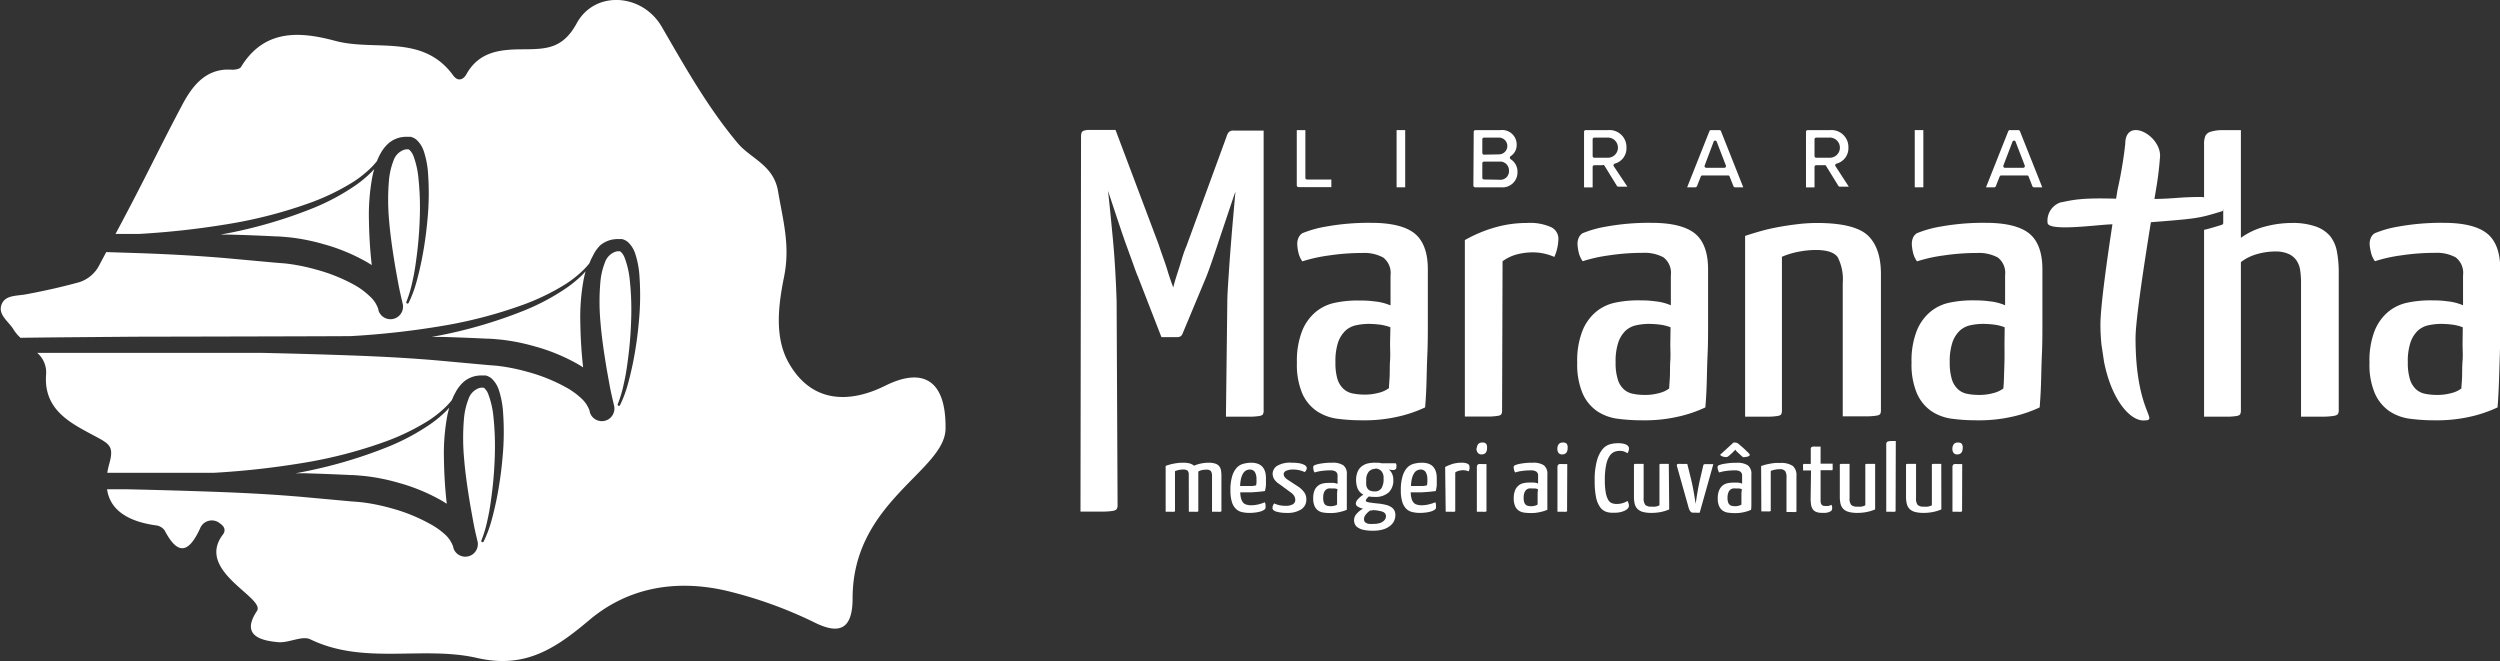<?xml version="1.0" encoding="UTF-8"?> <svg xmlns="http://www.w3.org/2000/svg" viewBox="0 0 366.64 96.94"><rect x="0" y="0" width="366.64" height="96.94" fill="#333333" stroke="none"/><defs><style>.cls-1{fill:#fff;}</style></defs><g id="Layer_2" data-name="Layer 2"><g id="Layer_1-2" data-name="Layer 1"><path class="cls-1" d="M158.54,20c0-.44.11-.71.33-.8a2,2,0,0,1,.8-.14h3.93l6.33,16.81c.18.56.39,1.17.63,1.84s.47,1.32.67,2,.38,1.17.53,1.62l.3.83s.07-.28.2-.75.3-1,.5-1.61.4-1.26.6-1.93a15.75,15.75,0,0,1,.64-1.78l5.86-16a2.11,2.11,0,0,1,.33-.69.88.88,0,0,1,.73-.25h4.4V60.22a1.07,1.07,0,0,1-.1.52c-.07.14-.27.23-.6.28a10.32,10.32,0,0,1-1.63.09h-3.2l.2-16.58c0-1.34.12-2.86.23-4.57s.24-3.37.37-5,.26-3.06.37-4.32.19-2.12.23-2.56q-.54,1.56-1.2,3.54l-1.27,3.78c-.39,1.21-.76,2.28-1.09,3.23s-.57,1.59-.7,1.92L173.4,49a.71.71,0,0,1-.34.36.92.92,0,0,1-.4.08h-2.33l-3.46-8.91c-.14-.29-.37-.92-.7-1.86L165,35.45c-.43-1.23-.86-2.51-1.3-3.84s-.85-2.55-1.2-3.62V28q.33,3,.6,5.91c.17,1.67.32,3.44.43,5.31s.19,3.56.23,5l.14,29.92a.87.87,0,0,1-.14.52c-.09.14-.31.23-.66.28a10.83,10.83,0,0,1-1.64.09h-3Z"></path><path class="cls-1" d="M190.25,35.77a2.18,2.18,0,0,1,.17-.87,1.55,1.55,0,0,1,.56-.69,16.35,16.35,0,0,1,3.6-1,35.08,35.08,0,0,1,6.53-.53c2.88,0,5,.51,6.29,1.51s2,2.76,2,5.29v7.77c0,1.61,0,3.17-.07,4.68s-.09,2.92-.13,4.26-.11,2.52-.2,3.56a19.26,19.26,0,0,1-3.67,1.28,22.16,22.16,0,0,1-5.59.61,27.31,27.31,0,0,1-3.53-.22,7.12,7.12,0,0,1-3.07-1.11A6.2,6.2,0,0,1,191,57.74a10.84,10.84,0,0,1-.8-4.54,12,12,0,0,1,.77-4.68,7,7,0,0,1,2-2.78,6.46,6.46,0,0,1,2.83-1.34,16,16,0,0,1,3.26-.33c.76,0,1.59,0,2.5.13a7.91,7.91,0,0,1,2.37.59v-4.4a2.87,2.87,0,0,0-1.07-2.62,5.84,5.84,0,0,0-3.06-.67,33.05,33.05,0,0,0-4.93.37,22.34,22.34,0,0,0-3.87.86,3.59,3.59,0,0,1-.6-1.37A6.31,6.31,0,0,1,190.25,35.77ZM203.91,48a6.54,6.54,0,0,0-1.54-.39,13.32,13.32,0,0,0-1.6-.11,8.9,8.9,0,0,0-1.89.2,3.36,3.36,0,0,0-1.57.8,4.39,4.39,0,0,0-1.07,1.7,8.94,8.94,0,0,0-.39,2.93,8.33,8.33,0,0,0,.29,2.45A3.31,3.31,0,0,0,197,57a2.73,2.73,0,0,0,1.37.7,8.88,8.88,0,0,0,1.8.17,7.71,7.71,0,0,0,2.09-.28,4.12,4.12,0,0,0,1.44-.67c0-.45.07-1,.1-1.75s0-1.5.06-2.32,0-1.65,0-2.5Z"></path><path class="cls-1" d="M174.34,69.57a.82.82,0,0,0-.17-.54,1,1,0,0,0-.68-.17,3,3,0,0,0-1.17.24v5.75a.23.23,0,0,1,0,.13s-.07.06-.16.07a2.31,2.31,0,0,1-.43,0h-.78V68.33a6.63,6.63,0,0,1,1.22-.34,6.91,6.91,0,0,1,1.39-.13,3.48,3.48,0,0,1,.93.11,1.79,1.79,0,0,1,.63.33,4.7,4.7,0,0,1,1-.32,5.36,5.36,0,0,1,1.1-.12,3.23,3.23,0,0,1,1,.13,1.23,1.23,0,0,1,.59.39,1.39,1.39,0,0,1,.26.62,5.39,5.39,0,0,1,.06.85v5a.39.39,0,0,1,0,.13s-.08.06-.17.07a2.12,2.12,0,0,1-.42,0h-.79V69.84a1.29,1.29,0,0,0-.16-.74.82.82,0,0,0-.69-.22,3.79,3.79,0,0,0-.58.05,2.08,2.08,0,0,0-.58.22v5.7a.45.45,0,0,1,0,.13s-.06.06-.15.07a2.12,2.12,0,0,1-.42,0h-.82Z"></path><path class="cls-1" d="M183.46,67.86c1.47,0,2.2.76,2.2,2.28,0,.31,0,.63,0,1a5.18,5.18,0,0,1-.15.88l-.95.11-1,.07-.92,0h-.75a3.87,3.87,0,0,0,.13.94,1.75,1.75,0,0,0,.3.58,1,1,0,0,0,.49.29,2.36,2.36,0,0,0,.69.09,4.31,4.31,0,0,0,1-.12,5.58,5.58,0,0,0,1-.32,1.23,1.23,0,0,1,.1.38,3,3,0,0,1,0,.4.38.38,0,0,1-.19.31,1.86,1.86,0,0,1-.51.25,4.72,4.72,0,0,1-.77.16,6.52,6.52,0,0,1-.91.06,4.85,4.85,0,0,1-1.12-.13,1.8,1.8,0,0,1-.87-.49,2.29,2.29,0,0,1-.57-1,5.6,5.6,0,0,1-.21-1.68,6.81,6.81,0,0,1,.27-2.13,3.11,3.11,0,0,1,.69-1.23,2.06,2.06,0,0,1,1-.56A4.7,4.7,0,0,1,183.46,67.86Zm-.15,1a1.26,1.26,0,0,0-.51.11,1.11,1.11,0,0,0-.44.38,2.56,2.56,0,0,0-.33.74,5.6,5.6,0,0,0-.16,1.18h.55l.63,0,.63,0a3.42,3.42,0,0,0,.53-.09,2.65,2.65,0,0,0,.06-.42,3.17,3.17,0,0,0,0-.43,2.13,2.13,0,0,0-.22-1.08A.86.86,0,0,0,183.31,68.86Z"></path><path class="cls-1" d="M189.47,67.86a6.32,6.32,0,0,1,1.09.08,2.8,2.8,0,0,1,.67.21.84.84,0,0,1,.33.26.45.45,0,0,1,.09.24.8.8,0,0,1-.32.58,3.82,3.82,0,0,0-1.69-.37,2.34,2.34,0,0,0-1,.18.56.56,0,0,0-.38.5.74.74,0,0,0,.12.39,2,2,0,0,0,.57.49l1.61,1.06a3.51,3.51,0,0,1,.79.84,1.74,1.74,0,0,1,.23.93,1.65,1.65,0,0,1-.76,1.46,3.71,3.71,0,0,1-2.09.51,5.31,5.31,0,0,1-1.52-.18c-.4-.12-.59-.3-.59-.54a.86.86,0,0,1,.05-.3,1.3,1.3,0,0,1,.19-.37,3.93,3.93,0,0,0,1.73.35,2,2,0,0,0,1-.22.71.71,0,0,0,.37-.65,1.15,1.15,0,0,0-.15-.56,1.72,1.72,0,0,0-.54-.55L187.63,71a2.52,2.52,0,0,1-.79-.77,1.61,1.61,0,0,1-.2-.73,1.4,1.4,0,0,1,.69-1.2A3.77,3.77,0,0,1,189.47,67.86Z"></path><path class="cls-1" d="M192.6,68.64a.54.54,0,0,1,0-.22.43.43,0,0,1,.15-.18,4,4,0,0,1,.93-.25,9.33,9.33,0,0,1,1.7-.13,2.78,2.78,0,0,1,1.63.38,1.56,1.56,0,0,1,.51,1.34v2c0,.41,0,.81,0,1.19s0,.74,0,1.08,0,.64,0,.91a5.19,5.19,0,0,1-1,.32,5.66,5.66,0,0,1-1.46.16,6.84,6.84,0,0,1-.91-.06,1.91,1.91,0,0,1-.8-.28,1.58,1.58,0,0,1-.55-.66,2.66,2.66,0,0,1-.21-1.15,3,3,0,0,1,.2-1.19,1.69,1.69,0,0,1,1.25-1,4,4,0,0,1,.85-.08l.65,0a1.88,1.88,0,0,1,.62.15V69.81a.72.72,0,0,0-.28-.66,1.49,1.49,0,0,0-.8-.17,9,9,0,0,0-1.28.09,5.43,5.43,0,0,0-1,.22.91.91,0,0,1-.16-.35A1.89,1.89,0,0,1,192.6,68.64Zm3.55,3.1a1.56,1.56,0,0,0-.4-.1l-.42,0a1.94,1.94,0,0,0-.49,0,.88.88,0,0,0-.41.2,1.23,1.23,0,0,0-.28.43,2.52,2.52,0,0,0-.1.75,2.12,2.12,0,0,0,.08.62.93.93,0,0,0,.22.38.75.75,0,0,0,.36.17,2.19,2.19,0,0,0,.47.05,1.91,1.91,0,0,0,.54-.08.85.85,0,0,0,.37-.17c0-.11,0-.26,0-.44s0-.38,0-.59,0-.42,0-.64Z"></path><path class="cls-1" d="M201.75,67.86l.41,0a3.69,3.69,0,0,1,.46.08h2.07a.69.69,0,0,1,.1.21,1.18,1.18,0,0,1,0,.34c0,.3-.16.44-.48.44a3.42,3.42,0,0,1-.63-.07,1.75,1.75,0,0,1,.48.62,2.14,2.14,0,0,1,.18.91,2.44,2.44,0,0,1-.65,1.8,2.89,2.89,0,0,1-2.15.68,4.11,4.11,0,0,1-.78-.06,1.82,1.82,0,0,0-.31.31.53.53,0,0,0-.14.31c0,.07.05.12.16.17a2.12,2.12,0,0,0,.43.1l.65.09.8.08a9.29,9.29,0,0,1,.94.18,2.41,2.41,0,0,1,.71.3,1.25,1.25,0,0,1,.47.47,1.38,1.38,0,0,1,.17.71,2.2,2.2,0,0,1-.19.87,2,2,0,0,1-.6.73,2.89,2.89,0,0,1-1,.51,5.11,5.11,0,0,1-1.5.19,6.15,6.15,0,0,1-1.41-.13,2.35,2.35,0,0,1-.84-.36,1.11,1.11,0,0,1-.41-.5,1.5,1.5,0,0,1-.11-.55,1.37,1.37,0,0,1,.39-.95,3.48,3.48,0,0,1,.93-.75,2.25,2.25,0,0,1-.79-.3.53.53,0,0,1-.27-.48,1.13,1.13,0,0,1,.32-.61,3.93,3.93,0,0,1,.79-.66,1.83,1.83,0,0,1-.84-.88,3.34,3.34,0,0,1-.23-1.24,3.07,3.07,0,0,1,.21-1.2,1.93,1.93,0,0,1,.58-.8,2.36,2.36,0,0,1,.91-.45A4.75,4.75,0,0,1,201.75,67.86Zm-.47,7h-.15l-.16,0a2.58,2.58,0,0,0-.65.58,1.08,1.08,0,0,0-.28.69.75.75,0,0,0,.06.31.53.53,0,0,0,.22.23,1.23,1.23,0,0,0,.44.16,4.72,4.72,0,0,0,.73,0,2.69,2.69,0,0,0,.8-.1,1.51,1.51,0,0,0,.54-.26,1,1,0,0,0,.32-.35.79.79,0,0,0,.11-.38.67.67,0,0,0-.1-.39.73.73,0,0,0-.32-.27,2.33,2.33,0,0,0-.6-.16C202,74.85,201.67,74.83,201.28,74.81Zm.42-6.1a1.28,1.28,0,0,0-.94.39,1.83,1.83,0,0,0-.39,1.32,3.56,3.56,0,0,0,0,.68,1.24,1.24,0,0,0,.19.5.81.81,0,0,0,.39.31,1.69,1.69,0,0,0,.65.11,1.12,1.12,0,0,0,1-.47,2.53,2.53,0,0,0,.31-1.4,1.54,1.54,0,0,0-.32-1.11A1.25,1.25,0,0,0,201.7,68.71Z"></path><path class="cls-1" d="M208.52,67.86q2.19,0,2.19,2.28c0,.31,0,.63,0,1a5.18,5.18,0,0,1-.15.88l-1,.11-1,.07-.93,0h-.74a3.43,3.43,0,0,0,.13.94,1.44,1.44,0,0,0,.3.58,1,1,0,0,0,.49.29,2.31,2.31,0,0,0,.69.09,4.44,4.44,0,0,0,1-.12,5.89,5.89,0,0,0,1-.32,1.23,1.23,0,0,1,.1.38c0,.15,0,.29,0,.4a.38.38,0,0,1-.19.31,1.94,1.94,0,0,1-.52.25,4.58,4.58,0,0,1-.76.16,6.67,6.67,0,0,1-.92.06,4.83,4.83,0,0,1-1.11-.13,1.88,1.88,0,0,1-.88-.49,2.5,2.5,0,0,1-.57-1,5.6,5.6,0,0,1-.21-1.68,6.81,6.81,0,0,1,.27-2.13,3.11,3.11,0,0,1,.69-1.23,2.11,2.11,0,0,1,1-.56A4.78,4.78,0,0,1,208.52,67.86Zm-.16,1a1.25,1.25,0,0,0-.5.11,1.11,1.11,0,0,0-.44.38,2.56,2.56,0,0,0-.33.74,5,5,0,0,0-.16,1.18h.55l.63,0,.62,0a3.22,3.22,0,0,0,.53-.09,1.84,1.84,0,0,0,.07-.42c0-.15,0-.29,0-.43a2.11,2.11,0,0,0-.23-1.08A.84.84,0,0,0,208.36,68.86Z"></path><path class="cls-1" d="M211.94,68.49a6.15,6.15,0,0,1,1.11-.46,4.71,4.71,0,0,1,1.25-.17,2.06,2.06,0,0,1,.93.15.48.48,0,0,1,.28.44,1.38,1.38,0,0,1,0,.31,1.33,1.33,0,0,1-.12.37,2.12,2.12,0,0,0-.83-.17,2.46,2.46,0,0,0-.59.08,1.46,1.46,0,0,0-.55.25l0,5.56a.39.39,0,0,1,0,.13s-.07.06-.16.07a2.12,2.12,0,0,1-.42,0h-.82Z"></path><path class="cls-1" d="M218,74.85a.23.23,0,0,1,0,.13s-.07.06-.16.07a2.24,2.24,0,0,1-.43,0h-.82V68.52a.61.61,0,0,1,.06-.3.41.41,0,0,1,.23-.16,1.66,1.66,0,0,1,.44,0H218Zm-1.42-9.1a1,1,0,0,1,.21-.62.74.74,0,0,1,.6-.23.72.72,0,0,1,.56.18.94.94,0,0,1,.13.64,1.06,1.06,0,0,1-.19.68.75.75,0,0,1-.6.24.66.66,0,0,1-.53-.2A1,1,0,0,1,216.53,65.75Z"></path><path class="cls-1" d="M222,68.64a.54.54,0,0,1,0-.22.43.43,0,0,1,.15-.18,4,4,0,0,1,.93-.25,9.33,9.33,0,0,1,1.7-.13,2.81,2.81,0,0,1,1.64.38,1.56,1.56,0,0,1,.51,1.34v2c0,.41,0,.81,0,1.19s0,.74,0,1.08,0,.64,0,.91a5.19,5.19,0,0,1-1,.32,5.58,5.58,0,0,1-1.45.16,7,7,0,0,1-.92-.06,1.91,1.91,0,0,1-.8-.28,1.58,1.58,0,0,1-.55-.66,2.66,2.66,0,0,1-.21-1.15,3,3,0,0,1,.2-1.19,1.85,1.85,0,0,1,.52-.71,1.74,1.74,0,0,1,.74-.34,3.92,3.92,0,0,1,.84-.08l.65,0a1.88,1.88,0,0,1,.62.15V69.81a.7.7,0,0,0-.28-.66,1.47,1.47,0,0,0-.8-.17,9.07,9.07,0,0,0-1.28.09,5.43,5.43,0,0,0-1,.22,1.09,1.09,0,0,1-.16-.35A1.89,1.89,0,0,1,222,68.64Zm3.55,3.1a1.56,1.56,0,0,0-.4-.1l-.42,0a2,2,0,0,0-.49,0,.88.88,0,0,0-.41.2,1.22,1.22,0,0,0-.27.43,2.2,2.2,0,0,0-.11.75,2.12,2.12,0,0,0,.08.62.84.84,0,0,0,.23.38.68.68,0,0,0,.35.17,2.26,2.26,0,0,0,.47.05,1.85,1.85,0,0,0,.54-.08,1,1,0,0,0,.38-.17c0-.11,0-.26,0-.44s0-.38,0-.59,0-.42,0-.64Z"></path><path class="cls-1" d="M229.82,74.85a.23.23,0,0,1,0,.13s-.07.06-.16.07a2.24,2.24,0,0,1-.43,0h-.82V68.52a.61.61,0,0,1,.06-.3.41.41,0,0,1,.23-.16,1.66,1.66,0,0,1,.44,0h.71Zm-1.42-9.1a1,1,0,0,1,.21-.62.74.74,0,0,1,.6-.23.72.72,0,0,1,.56.18.94.94,0,0,1,.13.64,1.06,1.06,0,0,1-.19.68.75.75,0,0,1-.6.24.66.66,0,0,1-.53-.2A1,1,0,0,1,228.4,65.75Z"></path><path class="cls-1" d="M237.28,65a3.44,3.44,0,0,1,.79.07,1.9,1.9,0,0,1,.5.18.89.89,0,0,1,.26.25.55.55,0,0,1,.07.28,1,1,0,0,1-.07.38,1.28,1.28,0,0,1-.15.31,2.63,2.63,0,0,0-.43-.23,1.86,1.86,0,0,0-.7-.12,2.22,2.22,0,0,0-.8.15,1.66,1.66,0,0,0-.7.61,3.62,3.62,0,0,0-.5,1.31,10.56,10.56,0,0,0-.19,2.26,9.52,9.52,0,0,0,.13,1.76,3.27,3.27,0,0,0,.35,1.07,1.07,1.07,0,0,0,.55.51,1.94,1.94,0,0,0,.7.12,2.73,2.73,0,0,0,.92-.14,2.5,2.5,0,0,0,.67-.3,1.66,1.66,0,0,1,.15.33,1.19,1.19,0,0,1,.06.37c0,.27-.2.51-.59.71a3.3,3.3,0,0,1-1.56.31,3,3,0,0,1-1.14-.12,1.86,1.86,0,0,1-.91-.66,3.75,3.75,0,0,1-.61-1.43,11.72,11.72,0,0,1-.21-2.48,10.54,10.54,0,0,1,.32-2.91,4.54,4.54,0,0,1,.81-1.68,2.23,2.23,0,0,1,1.1-.75A4.46,4.46,0,0,1,237.28,65Z"></path><path class="cls-1" d="M244.8,74.71a6.09,6.09,0,0,1-1.18.37,7.2,7.2,0,0,1-1.39.14,5,5,0,0,1-1.28-.14,1.81,1.81,0,0,1-.8-.44,1.63,1.63,0,0,1-.41-.74,4.45,4.45,0,0,1-.11-1V68.24a.23.23,0,0,1,0-.13s.07-.06.15-.08l.43,0h.84v5a1.59,1.59,0,0,0,.23,1,1.2,1.2,0,0,0,.93.27,3.14,3.14,0,0,0,.57,0,1.72,1.72,0,0,0,.59-.2V68.24a.23.23,0,0,1,0-.13s.07-.06.15-.08l.42,0h.8Z"></path><path class="cls-1" d="M245.93,68.35a.5.5,0,0,1,0-.2c0-.05.07-.09.17-.11a2.46,2.46,0,0,1,.46,0h.89l.56,2.26c.09.37.18.77.26,1.19s.15.8.21,1.16.13.83.2,1.23h0c.06-.41.12-.83.19-1.24s.12-.75.2-1.16.16-.81.25-1.19l.47-2a.26.26,0,0,1,.05-.14s.08-.06.18-.08l.43,0h.82l-2,7.12a3.25,3.25,0,0,1-.5,0h-.48a.47.47,0,0,1-.39-.2,1.49,1.49,0,0,1-.24-.49Z"></path><path class="cls-1" d="M251.9,68.64a.54.54,0,0,1,0-.22.43.43,0,0,1,.15-.18A4,4,0,0,1,253,68a9.33,9.33,0,0,1,1.7-.13,2.83,2.83,0,0,1,1.64.38,1.56,1.56,0,0,1,.51,1.34v2c0,.41,0,.81,0,1.19s0,.74,0,1.08,0,.64-.05.91a5.19,5.19,0,0,1-.95.32,5.58,5.58,0,0,1-1.45.16,7,7,0,0,1-.92-.06,1.91,1.91,0,0,1-.8-.28,1.58,1.58,0,0,1-.55-.66,2.66,2.66,0,0,1-.21-1.15,3,3,0,0,1,.2-1.19,1.85,1.85,0,0,1,.52-.71,1.74,1.74,0,0,1,.74-.34,3.92,3.92,0,0,1,.84-.08l.65,0a1.88,1.88,0,0,1,.62.15V69.81a.72.72,0,0,0-.28-.66,1.47,1.47,0,0,0-.8-.17,9.07,9.07,0,0,0-1.28.09,5.43,5.43,0,0,0-1,.22,1.09,1.09,0,0,1-.16-.35A1.89,1.89,0,0,1,251.9,68.64Zm2.32-3.73a1.06,1.06,0,0,1,.29,0,.67.67,0,0,1,.43.17c.32.26.59.5.84.72l.58.56c.17.17.26.29.26.35s-.1.19-.31.25a2.5,2.5,0,0,1-.69.09c-.17-.15-.34-.29-.48-.43l-.38-.35a1.58,1.58,0,0,1-.26-.32l-.54.55-.43.37a.6.6,0,0,1-.33.16,1.59,1.59,0,0,1-.59-.09.84.84,0,0,1-.35-.24Zm1.23,6.83a1.56,1.56,0,0,0-.4-.1l-.42,0a2,2,0,0,0-.49,0,.88.88,0,0,0-.41.2,1.22,1.22,0,0,0-.27.43,2.2,2.2,0,0,0-.11.75,2.12,2.12,0,0,0,.08.62.84.84,0,0,0,.23.38.68.68,0,0,0,.35.17,2.19,2.19,0,0,0,.47.05,1.85,1.85,0,0,0,.54-.08.85.85,0,0,0,.37-.17,4.34,4.34,0,0,0,0-.44c0-.19,0-.38,0-.59s0-.42,0-.64Z"></path><path class="cls-1" d="M258.28,68.34l.59-.18a7,7,0,0,1,.69-.15c.25-.05.49-.08.74-.11a6,6,0,0,1,.72,0,3.11,3.11,0,0,1,1.9.43,1.78,1.78,0,0,1,.54,1.46v5.1a.23.23,0,0,1,0,.13s-.07.06-.16.07a2.24,2.24,0,0,1-.43,0H262v-5a1.71,1.71,0,0,0-.19-1,1,1,0,0,0-.84-.28,3.12,3.12,0,0,0-.64.07,2.51,2.51,0,0,0-.64.19v5.73a.23.23,0,0,1,0,.13s-.07.06-.16.07a2.26,2.26,0,0,1-.42,0h-.8Z"></path><path class="cls-1" d="M265.6,69h-1.17c0-.22,0-.39,0-.52a1.19,1.19,0,0,1,0-.31.17.17,0,0,1,.1-.13.4.4,0,0,1,.17,0h.86V65.85a.39.39,0,0,1,.06-.23.45.45,0,0,1,.22-.12,2.24,2.24,0,0,1,.43,0H267V68h1.77c0,.23,0,.4,0,.53a1.68,1.68,0,0,1,0,.3.18.18,0,0,1-.07.13.35.35,0,0,1-.16,0H267v4.12c0,.15,0,.29,0,.43a1.08,1.08,0,0,0,.07.35.53.53,0,0,0,.55.34,2.59,2.59,0,0,0,.51,0,2.87,2.87,0,0,0,.49-.17c0,.08.05.17.07.26a1.48,1.48,0,0,1,0,.31.39.39,0,0,1-.14.32,1.06,1.06,0,0,1-.35.19,2.14,2.14,0,0,1-.48.1,4.41,4.41,0,0,1-.52,0,2.18,2.18,0,0,1-.88-.15,1.11,1.11,0,0,1-.5-.43,1.61,1.61,0,0,1-.22-.66,5.75,5.75,0,0,1-.06-.87Z"></path><path class="cls-1" d="M275,74.71a6.2,6.2,0,0,1-1.19.37,7.2,7.2,0,0,1-1.39.14,5,5,0,0,1-1.28-.14,1.81,1.81,0,0,1-.8-.44,1.63,1.63,0,0,1-.41-.74,4.45,4.45,0,0,1-.11-1V68.24a.23.23,0,0,1,0-.13s.07-.06.15-.08l.43,0h.85v5a1.59,1.59,0,0,0,.22,1,1.2,1.2,0,0,0,.93.27,3.07,3.07,0,0,0,.57,0,1.72,1.72,0,0,0,.59-.2V68.24a.23.23,0,0,1,0-.13s.07-.06.16-.08l.41,0H275Z"></path><path class="cls-1" d="M278,74.85a.23.23,0,0,1,0,.13s-.07.06-.15.07a2.12,2.12,0,0,1-.42,0h-.8V65.2a.55.55,0,0,1,.06-.31.34.34,0,0,1,.21-.15,1.58,1.58,0,0,1,.43-.06h.7Z"></path><path class="cls-1" d="M284.71,74.71a6.2,6.2,0,0,1-1.19.37,7.12,7.12,0,0,1-1.39.14,5,5,0,0,1-1.28-.14,1.81,1.81,0,0,1-.8-.44,1.62,1.62,0,0,1-.4-.74,3.94,3.94,0,0,1-.12-1V68.24a.23.23,0,0,1,0-.13s.07-.06.16-.08l.42,0H281v5a1.59,1.59,0,0,0,.22,1,1.21,1.21,0,0,0,.94.27,3,3,0,0,0,.56,0,1.85,1.85,0,0,0,.6-.2V68.24a.39.39,0,0,1,0-.13s.07-.06.16-.08l.41,0h.81Z"></path><path class="cls-1" d="M287.75,74.85a.39.39,0,0,1,0,.13s-.07.06-.17.07a2.12,2.12,0,0,1-.42,0h-.82V68.52a.61.61,0,0,1,.06-.3.39.39,0,0,1,.22-.16,1.72,1.72,0,0,1,.44,0h.71Zm-1.42-9.1a1.14,1.14,0,0,1,.21-.62.76.76,0,0,1,.61-.23.7.7,0,0,1,.55.18.94.94,0,0,1,.14.64,1.06,1.06,0,0,1-.2.68.73.73,0,0,1-.6.24.64.64,0,0,1-.52-.2A1,1,0,0,1,286.33,65.75Z"></path><path class="cls-1" d="M190.18,19.08h1.26v7a.25.25,0,0,0,.25.25h3.56v1.11h-4.82a.26.26,0,0,1-.25-.26Z"></path><path class="cls-1" d="M204.82,19.08h1.26v8.39h-1.26Z"></path><path class="cls-1" d="M216.13,19.33a.25.25,0,0,1,.25-.25h3.69a2.12,2.12,0,0,1,2.36,2.13,1.94,1.94,0,0,1-.88,1.69.27.27,0,0,0,0,.45,2.16,2.16,0,0,1,1,1.85,2.2,2.2,0,0,1-2.43,2.27h-3.79a.26.26,0,0,1-.25-.26Zm3.7,3.31a1.23,1.23,0,1,0,0-2.46h-2.19a.25.25,0,0,0-.25.25v2a.25.25,0,0,0,.25.25Zm.06,3.72A1.26,1.26,0,0,0,221.3,25a1.29,1.29,0,0,0-1.41-1.3h-2.25a.25.25,0,0,0-.25.25v2.12a.25.25,0,0,0,.25.25Z"></path><path class="cls-1" d="M235,24.23h-1.18a.25.25,0,0,0-.25.25v3h-1.26V19.33a.25.25,0,0,1,.25-.25h3.28a2.49,2.49,0,0,1,2.69,2.57A2.32,2.32,0,0,1,236.81,24a.25.25,0,0,0-.14.38l2,3h-1.32a.27.27,0,0,1-.22-.12l-1.85-3A.24.24,0,0,0,235,24.23Zm.68-4.05h-1.86a.25.25,0,0,0-.25.25v2.45a.25.25,0,0,0,.25.25h1.86a1.48,1.48,0,1,0,0-2.95Z"></path><path class="cls-1" d="M253.43,25.73h-3.77a.25.25,0,0,0-.23.16l-.56,1.42a.26.26,0,0,1-.23.16h-1.21l3.27-8.24a.24.24,0,0,1,.23-.15h1.23a.24.24,0,0,1,.23.15l3.27,8.24h-1.21a.26.26,0,0,1-.23-.16l-.56-1.42A.24.24,0,0,0,253.43,25.73Zm-3.21-1.12h2.65a.25.25,0,0,0,.24-.34l-1.34-3.48a.24.24,0,0,0-.46,0L250,24.27A.25.25,0,0,0,250.22,24.61Z"></path><path class="cls-1" d="M267.55,24.23h-1.19a.25.25,0,0,0-.25.25v3h-1.25V19.33a.25.25,0,0,1,.25-.25h3.28a2.49,2.49,0,0,1,2.69,2.57A2.33,2.33,0,0,1,269.32,24a.25.25,0,0,0-.13.38l1.95,3h-1.32a.27.27,0,0,1-.21-.12l-1.85-3A.27.27,0,0,0,267.55,24.23Zm.68-4.05h-1.87a.25.25,0,0,0-.25.25v2.45a.25.25,0,0,0,.25.25h1.87a1.48,1.48,0,1,0,0-2.95Z"></path><path class="cls-1" d="M280.81,19.08h1.26v8.39h-1.26Z"></path><path class="cls-1" d="M297.26,25.73h-3.77a.25.25,0,0,0-.23.16l-.56,1.42a.25.25,0,0,1-.23.16h-1.21l3.27-8.24a.25.25,0,0,1,.23-.15H296a.24.24,0,0,1,.23.15l3.28,8.24h-1.22a.26.26,0,0,1-.23-.16l-.55-1.42A.25.25,0,0,0,297.26,25.73Zm-3.21-1.12h2.65a.25.25,0,0,0,.24-.34l-1.34-3.48a.24.24,0,0,0-.46,0l-1.33,3.48A.25.25,0,0,0,294.05,24.61Z"></path><path class="cls-1" d="M214.83,35.21a19.93,19.93,0,0,1,4.26-1.81,16.89,16.89,0,0,1,4.8-.7,7.65,7.65,0,0,1,3.6.62A1.89,1.89,0,0,1,228.55,35a7,7,0,0,1-.13,1.2,6.35,6.35,0,0,1-.47,1.48,7.8,7.8,0,0,0-3.19-.67,9.14,9.14,0,0,0-2.3.3,6.33,6.33,0,0,0-2.1,1l-.07,21.89a1.07,1.07,0,0,1-.1.52c-.06.14-.26.23-.6.28a10.23,10.23,0,0,1-1.63.09h-3.13Z"></path><path class="cls-1" d="M231.35,35.77a2.18,2.18,0,0,1,.17-.87,1.55,1.55,0,0,1,.56-.69,16.35,16.35,0,0,1,3.6-1,35.08,35.08,0,0,1,6.53-.53c2.88,0,5,.51,6.29,1.51s2,2.76,2,5.29v7.77c0,1.61,0,3.17-.07,4.68s-.09,2.92-.13,4.26-.11,2.52-.2,3.56a19.26,19.26,0,0,1-3.67,1.28,22.16,22.16,0,0,1-5.59.61,27.31,27.31,0,0,1-3.53-.22,7.12,7.12,0,0,1-3.07-1.11,6.2,6.2,0,0,1-2.13-2.59,10.84,10.84,0,0,1-.8-4.54,12,12,0,0,1,.77-4.68,7,7,0,0,1,2-2.78,6.46,6.46,0,0,1,2.83-1.34,16,16,0,0,1,3.26-.33c.76,0,1.59,0,2.5.13a7.91,7.91,0,0,1,2.37.59v-4.4a2.87,2.87,0,0,0-1.07-2.62,5.84,5.84,0,0,0-3.06-.67,33.05,33.05,0,0,0-4.93.37,22.34,22.34,0,0,0-3.87.86,3.59,3.59,0,0,1-.6-1.37A6.31,6.31,0,0,1,231.35,35.77ZM245,48a6.54,6.54,0,0,0-1.54-.39,13.32,13.32,0,0,0-1.6-.11,8.9,8.9,0,0,0-1.89.2,3.36,3.36,0,0,0-1.57.8,4.27,4.27,0,0,0-1.06,1.7,8.64,8.64,0,0,0-.4,2.93,8,8,0,0,0,.3,2.45,3.21,3.21,0,0,0,.86,1.47,2.73,2.73,0,0,0,1.37.7,8.88,8.88,0,0,0,1.8.17,7.71,7.71,0,0,0,2.09-.28,4.12,4.12,0,0,0,1.44-.67c0-.45.07-1,.1-1.75s0-1.5.06-2.32,0-1.65,0-2.5Z"></path><path class="cls-1" d="M255.93,34.6c.67-.23,1.42-.46,2.27-.7s1.73-.44,2.66-.61,1.88-.31,2.83-.42a24.34,24.34,0,0,1,2.77-.17c3.5,0,6,.57,7.32,1.7s2.07,3.06,2.07,5.77v20a1.07,1.07,0,0,1-.1.52c-.07.14-.28.23-.64.28a11,11,0,0,1-1.66.09h-3.2V41.5a7.07,7.07,0,0,0-.73-3.76c-.49-.72-1.58-1.08-3.26-1.08a13.37,13.37,0,0,0-2.44.25,11.33,11.33,0,0,0-2.49.75V60.22a1.2,1.2,0,0,1-.1.52c-.07.14-.28.23-.64.28a10.4,10.4,0,0,1-1.6.09h-3.06Z"></path><path class="cls-1" d="M280.38,35.77a2.35,2.35,0,0,1,.16-.87,1.51,1.51,0,0,1,.57-.69,16.35,16.35,0,0,1,3.6-1,35,35,0,0,1,6.53-.53c2.88,0,5,.51,6.29,1.51s2,2.76,2,5.29v7.77c0,1.61,0,3.17-.07,4.68s-.09,2.92-.13,4.26-.12,2.52-.2,3.56a19.26,19.26,0,0,1-3.67,1.28,22.16,22.16,0,0,1-5.59.61,27.31,27.31,0,0,1-3.53-.22,7.12,7.12,0,0,1-3.07-1.11,6.2,6.2,0,0,1-2.13-2.59,10.84,10.84,0,0,1-.8-4.54,12,12,0,0,1,.77-4.68,7,7,0,0,1,2-2.78,6.46,6.46,0,0,1,2.83-1.34,16,16,0,0,1,3.26-.33c.76,0,1.59,0,2.5.13a7.77,7.77,0,0,1,2.36.59v-4.4A2.86,2.86,0,0,0,293,37.77a5.85,5.85,0,0,0-3.07-.67,33.15,33.15,0,0,0-4.93.37,22.2,22.2,0,0,0-3.86.86,3.59,3.59,0,0,1-.6-1.37A6.31,6.31,0,0,1,280.38,35.77ZM294,48a6.33,6.33,0,0,0-1.53-.39,13.45,13.45,0,0,0-1.6-.11,9,9,0,0,0-1.9.2,3.33,3.33,0,0,0-1.56.8,4.28,4.28,0,0,0-1.07,1.7,8.9,8.9,0,0,0-.4,2.93,8.3,8.3,0,0,0,.3,2.45,3.31,3.31,0,0,0,.87,1.47,2.73,2.73,0,0,0,1.36.7,9,9,0,0,0,1.8.17,7.73,7.73,0,0,0,2.1-.28,4.06,4.06,0,0,0,1.43-.67c.05-.45.08-1,.1-1.75s.05-1.5.07-2.32,0-1.65,0-2.5Z"></path><path class="cls-1" d="M347.52,35.77a2.36,2.36,0,0,1,.17-.87,1.51,1.51,0,0,1,.57-.69,16,16,0,0,1,3.59-1,35.08,35.08,0,0,1,6.53-.53c2.89,0,5,.51,6.3,1.51s2,2.76,2,5.29v7.77q0,2.41-.06,4.68c-.05,1.5-.09,2.92-.14,4.26s-.11,2.52-.2,3.56a19.38,19.38,0,0,1-3.66,1.28,22.24,22.24,0,0,1-5.6.61,27.42,27.42,0,0,1-3.53-.22,7.12,7.12,0,0,1-3.06-1.11,6.2,6.2,0,0,1-2.13-2.59,10.68,10.68,0,0,1-.8-4.54,12,12,0,0,1,.76-4.68,7.05,7.05,0,0,1,2-2.78,6.51,6.51,0,0,1,2.83-1.34,16.19,16.19,0,0,1,3.27-.33c.75,0,1.58,0,2.5.13a7.92,7.92,0,0,1,2.36.59v-4.4a2.87,2.87,0,0,0-1.07-2.62,5.84,5.84,0,0,0-3.06-.67,33.15,33.15,0,0,0-4.93.37,22,22,0,0,0-3.86.86,3.45,3.45,0,0,1-.6-1.37A6.42,6.42,0,0,1,347.52,35.77ZM361.18,48a6.58,6.58,0,0,0-1.53-.39,13.45,13.45,0,0,0-1.6-.11,8.93,8.93,0,0,0-1.9.2,3.41,3.41,0,0,0-1.57.8,4.38,4.38,0,0,0-1.06,1.7,8.64,8.64,0,0,0-.4,2.93,8.3,8.3,0,0,0,.3,2.45,3.39,3.39,0,0,0,.86,1.47,2.77,2.77,0,0,0,1.37.7,8.88,8.88,0,0,0,1.8.17,7.84,7.84,0,0,0,2.1-.28,4.06,4.06,0,0,0,1.43-.67c0-.45.08-1,.1-1.75s0-1.5.07-2.32,0-1.65,0-2.5Z"></path><path class="cls-1" d="M51.47,69.67c.56,0,1.08.06,1.68.11s1.21.14,1.79.23a30.23,30.23,0,0,1,3.42.77,27.59,27.59,0,0,1,6.54,2.71l.62.39q-.36-3.19-.41-6.45a30.67,30.67,0,0,1,.51-6.58c.08-.35.16-.7.26-1.06l-.38.42a17.19,17.19,0,0,1-2.56,2.11,32.6,32.6,0,0,1-5.82,3.12A68.55,68.55,0,0,1,44.5,69.19l-1.17.22,1.51,0Q48.17,69.51,51.47,69.67Z"></path><path class="cls-1" d="M40.47,34.67c.56,0,1.08.06,1.68.11s1.21.14,1.79.23a30.23,30.23,0,0,1,3.42.77,27.59,27.59,0,0,1,6.54,2.71l.62.39q-.36-3.19-.41-6.45a30.67,30.67,0,0,1,.51-6.58c.08-.35.16-.7.26-1.06l-.38.42a17.19,17.19,0,0,1-2.56,2.11,32.6,32.6,0,0,1-5.82,3.12A68.55,68.55,0,0,1,33.5,34.19l-1.17.22,1.51,0Q37.17,34.5,40.47,34.67Z"></path><path class="cls-1" d="M71.47,49.67c.56,0,1.08.06,1.68.11s1.21.14,1.79.23a30.23,30.23,0,0,1,3.42.77,27.59,27.59,0,0,1,6.54,2.71l.62.39q-.36-3.19-.41-6.45a30.67,30.67,0,0,1,.51-6.58c.08-.35.16-.7.26-1.06l-.38.42a17.19,17.19,0,0,1-2.56,2.11,32.6,32.6,0,0,1-5.82,3.12A68.55,68.55,0,0,1,64.5,49.19l-1.17.22,1.51,0Q68.17,49.51,71.47,49.67Z"></path><path class="cls-1" d="M129.9,56.53c-1.63.8-9.54,4.76-14.16-3.19-2.2-3.77-1.61-8.5-.75-12.76.93-4.6-.18-8.32-.88-12.51-.64-3.84-3.92-4.76-5.86-7C103.8,15.77,100.5,9.87,97.09,4,94.25-1,87.21-1.47,84.56,3.45c-2,3.66-4.42,3.74-7.51,3.78-3.39,0-6.7.16-8.65,3.66-.47.85-1.27,1.09-1.94.17C62,4.92,55,7.55,49.19,6,44,4.6,38.77,4.22,35.34,9.83c-.19.31-.93.42-1.39.39-3.85-.26-5.84,2.55-7.24,5.19-3.55,6.69-5.26,10.48-9.77,18.9l3.4,0a121.32,121.32,0,0,0,12.91-1.42,67.4,67.4,0,0,0,12.54-3.26,33.42,33.42,0,0,0,5.8-2.82,16.09,16.09,0,0,0,2.55-1.95,11,11,0,0,0,1.14-1.23,8,8,0,0,1,.5-1.07A5.59,5.59,0,0,1,57,21a4,4,0,0,1,1.87-.88l.5-.06c.19,0,.29,0,.54,0H60l.2,0a1.82,1.82,0,0,1,.35.11,2.32,2.32,0,0,1,.55.34,4,4,0,0,1,1.06,1.69,13.2,13.2,0,0,1,.62,3.3A39.52,39.52,0,0,1,62.71,32a55.72,55.72,0,0,1-.9,6.31c-.21,1-.46,2.08-.75,3.11a17.57,17.57,0,0,1-1.13,3,.18.18,0,0,1-.33-.16,18.05,18.05,0,0,0,.89-3c.23-1,.4-2,.54-3.09A56.85,56.85,0,0,0,61.56,32a41.36,41.36,0,0,0-.23-6.21,12.69,12.69,0,0,0-.68-2.87,2.36,2.36,0,0,0-.62-.95l-.13-.07h-.12s-.17,0-.25,0l-.28.07a2.53,2.53,0,0,0-1.54,1.59,10.32,10.32,0,0,0-.65,2.72,33.08,33.08,0,0,0,0,6c.16,2,.46,4.09.79,6.13.16,1,.35,2,.54,3.06s.42,2,.65,3a1.84,1.84,0,0,1-3.55,1l0-.11a4.41,4.41,0,0,0-1.25-1.9A11,11,0,0,0,52,41.8a25.1,25.1,0,0,0-5.65-2.27,29,29,0,0,0-3-.68c-.51-.09-1-.15-1.48-.21l-1.62-.13-6.55-.6c-4.36-.39-8.73-.62-13.12-.78l-5-.16-1,1.88a5,5,0,0,1-2.94,2.53c-2.57.71-5.18,1.29-7.8,1.78-1.32.25-3,.1-3.56,1.38-.71,1.59,1,2.58,1.73,3.82a5.35,5.35,0,0,0,1,1.18c4.75-.07,13.51-.13,16.73-.16.61,0,31.16-.06,31.76-.09a121.32,121.32,0,0,0,12.91-1.42,67.4,67.4,0,0,0,12.54-3.26,33.42,33.42,0,0,0,5.8-2.82,16.09,16.09,0,0,0,2.55-1.95,11,11,0,0,0,1.14-1.23,8,8,0,0,1,.5-1.07A5.59,5.59,0,0,1,88,36a4,4,0,0,1,1.87-.88l.5-.06c.19,0,.29,0,.54,0H91l.2,0a1.82,1.82,0,0,1,.35.11,2.32,2.32,0,0,1,.55.34,4,4,0,0,1,1.06,1.69,13.2,13.2,0,0,1,.62,3.3A39.52,39.52,0,0,1,93.71,47a55.72,55.72,0,0,1-.9,6.31c-.21,1-.46,2.08-.75,3.11a17.57,17.57,0,0,1-1.13,3,.18.18,0,0,1-.33-.16,18.05,18.05,0,0,0,.89-3c.23-1,.4-2,.54-3.09A56.85,56.85,0,0,0,92.56,47a41.36,41.36,0,0,0-.23-6.21,12.69,12.69,0,0,0-.68-2.87,2.36,2.36,0,0,0-.62-1l-.13-.07h-.12s-.17,0-.25,0l-.28.07a2.53,2.53,0,0,0-1.54,1.59,10.32,10.32,0,0,0-.65,2.72,33.08,33.08,0,0,0,0,6c.16,2,.46,4.09.79,6.13.16,1,.35,2,.54,3.06s.42,2,.65,3a1.84,1.84,0,0,1-3.55,1l0-.11a4.41,4.41,0,0,0-1.25-1.9A11,11,0,0,0,83,56.8a25.1,25.1,0,0,0-5.65-2.27,29,29,0,0,0-3-.68c-.51-.09-1-.15-1.48-.21l-1.62-.13-6.55-.6c-4.36-.39-8.73-.62-13.12-.78s-8.78-.28-13.18-.38H5.46a3.79,3.79,0,0,1,1.3,3.17c-.4,5.26,3.71,7.18,7.09,9,2.24,1.2,2.91,1.52,2.16,4.16-.12.44-.21.86-.28,1.26l15.61,0a121.32,121.32,0,0,0,12.91-1.42,67.4,67.4,0,0,0,12.54-3.26,33.42,33.42,0,0,0,5.8-2.82,16.09,16.09,0,0,0,2.55-1.95,11,11,0,0,0,1.14-1.23,8,8,0,0,1,.5-1.07A5.59,5.59,0,0,1,68,56a4,4,0,0,1,1.87-.88l.5-.06c.19,0,.29,0,.54,0H71l.2,0a1.82,1.82,0,0,1,.35.11,2.32,2.32,0,0,1,.55.34,4,4,0,0,1,1.06,1.69,13.2,13.2,0,0,1,.62,3.3A39.52,39.52,0,0,1,73.71,67a55.72,55.72,0,0,1-.9,6.31c-.21,1-.46,2.08-.75,3.11a17.57,17.57,0,0,1-1.13,3,.18.18,0,0,1-.33-.16,18.05,18.05,0,0,0,.89-3c.23-1,.4-2,.54-3.09A56.85,56.85,0,0,0,72.56,67a41.36,41.36,0,0,0-.23-6.21,12.69,12.69,0,0,0-.68-2.87,2.36,2.36,0,0,0-.62-1l-.13-.07h-.12s-.17,0-.25,0l-.28.07a2.53,2.53,0,0,0-1.54,1.59,10.32,10.32,0,0,0-.65,2.72,33.08,33.08,0,0,0,0,6c.16,2,.46,4.09.79,6.13.16,1,.35,2,.54,3.06s.42,2.05.65,3a1.84,1.84,0,0,1-3.55.95l0-.11a4.41,4.41,0,0,0-1.25-1.9A11,11,0,0,0,63,76.8a25.1,25.1,0,0,0-5.65-2.27,29,29,0,0,0-3-.68c-.51-.09-1-.15-1.48-.21l-1.62-.13-6.55-.6c-4.36-.39-8.73-.62-13.12-.78s-8.78-.28-13.18-.38h-2.7c.45,3.15,3.21,4.75,7.18,5.3a1.82,1.82,0,0,1,1.26.73c1.95,3.74,3.54,3.31,5.19-.25a1.85,1.85,0,0,1,2.94-.76c.64.43.89,1,.41,1.64-4.07,5.36,6.31,9.24,5,11.2-2.34,3.51.41,4.33,3.11,4.57,1.56.14,3.51-1,4.72-.42C53.38,97.58,62,94.66,70,96.5c7,1.6,11.44-1.36,16.43-5.57,5.53-4.66,12.4-6,19.86-4.35a62.72,62.72,0,0,1,13.39,4.82c3.48,1.66,5.36.84,5.36-3.67,0-14.19,13.63-18.69,13.63-24.91C138.75,55.83,135.45,53.8,129.9,56.53Z"></path><path class="cls-1" d="M342.73,36.94a5.11,5.11,0,0,0-1-2.31,4.88,4.88,0,0,0-2.14-1.42,10.09,10.09,0,0,0-3.49-.51,15.41,15.41,0,0,0-3.93.53,10.44,10.44,0,0,0-3.53,1.65V19.08l-2.74,0a6.1,6.1,0,0,0-1.66.23,1.24,1.24,0,0,0-.8.61,2.92,2.92,0,0,0-.2,1.2v8.8c.8.16,2.26.28,2.81.81v2c0,.08-.07.19-.24.25-1.07.33-1.83.56-2.57.73V61.11h3.1a10.14,10.14,0,0,0,1.6-.09c.33-.05.53-.14.6-.28a1.2,1.2,0,0,0,.1-.52V38.44a7,7,0,0,1,2.53-1.22,9.87,9.87,0,0,1,2.46-.34,4.65,4.65,0,0,1,2,.36,2.78,2.78,0,0,1,1.16.95,3.4,3.4,0,0,1,.54,1.42,12.13,12.13,0,0,1,.13,1.73V61.11h3.13A11.19,11.19,0,0,0,342.2,61c.35-.05.57-.14.66-.28a.87.87,0,0,0,.13-.52V40.06A16.46,16.46,0,0,0,342.73,36.94Z"></path><path class="cls-1" d="M322.89,28.89c-3.27,0-3.92.25-6.93.29l.24-1.43a48.9,48.9,0,0,0,.59-4.9c0-3.15-5.11-5.74-5.11-1.72a62.19,62.19,0,0,1-1.14,6.75s-.07.47-.2,1.26h0c-5.4-.16-6.39.22-8.17.55a2.83,2.83,0,0,0-1.88,3c.13,1.31,7.45.25,9.38.21h.13c-.75,4.91-1.76,12-1.76,14.72,0,1,.06,2,.15,2.92l.38,2.52c1.11,5.61,3.8,8.6,5.76,8.6,2.51,0-1.14-.92-1.14-12.07,0-2.72,1.35-11.41,2.25-17,6.83-.54,7-.56,10.39-1.6C326.83,30.67,324.1,28.94,322.89,28.89Z"></path></g></g></svg> 
